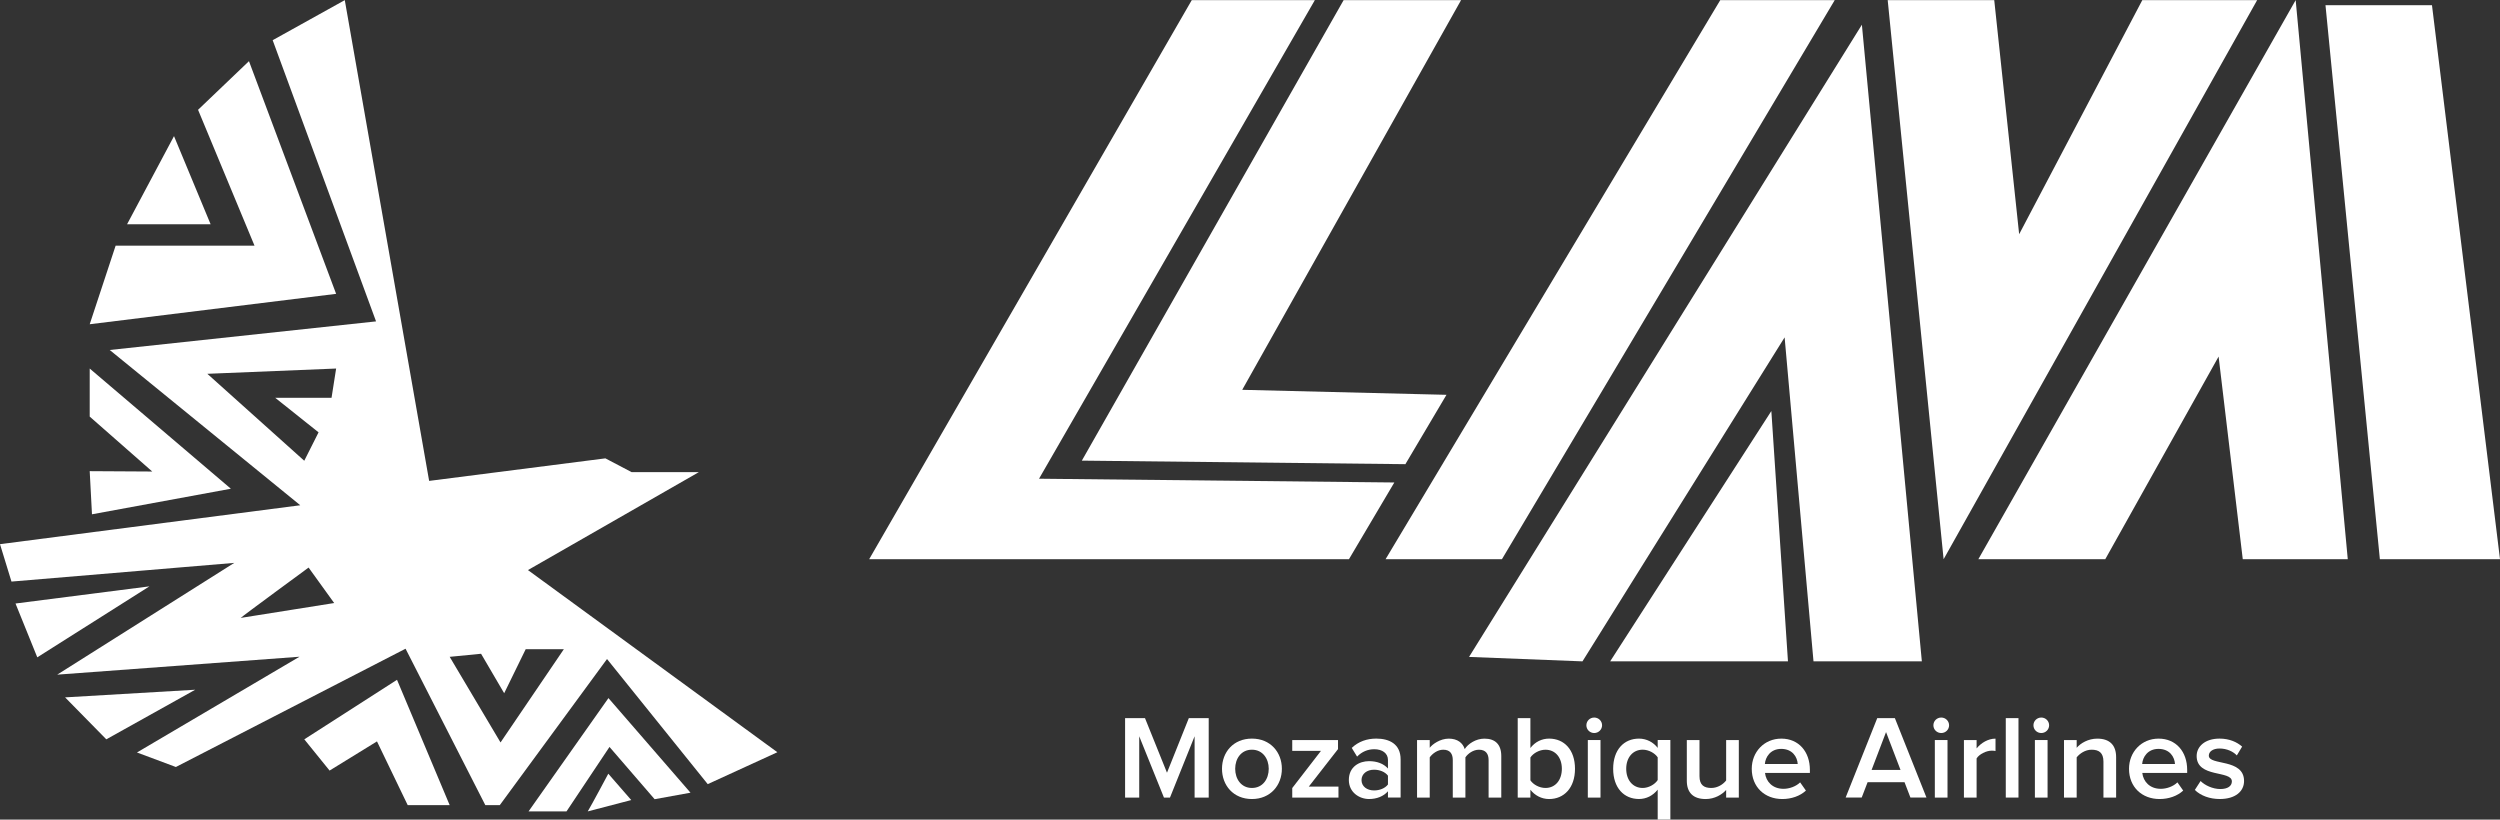 <?xml version="1.0" encoding="UTF-8"?>
<svg id="Layer_1" data-name="Layer 1" xmlns="http://www.w3.org/2000/svg" viewBox="0 0 3088.42 1012.55">
  <rect x="0" y="0" width="3088.42" height="1012.55" fill="#333333" stroke="none"/>
  <defs>
    <style>
      .cls-1 {
        fill: #fff;
      }
    </style>
  </defs>
  <polygon class="cls-1" points="1441.66 954.59 1414.5 887.19 1389.9 887.19 1389.9 985.33 1407.36 985.33 1407.36 909.56 1437.91 985.33 1445.34 985.33 1475.77 909.56 1475.77 985.33 1493.2 985.33 1493.2 887.19 1468.62 887.19 1441.66 954.59"/>
  <path class="cls-1" d="M1546.59,912.45c-22.92,0-36.97,16.81-36.97,37.28s14.05,37.37,36.97,37.37,37-17.07,37-37.37-14.02-37.28-37-37.28Zm0,60.97c-13.25,0-20.68-11.07-20.68-23.69s7.43-23.58,20.68-23.58,20.77,11.04,20.77,23.58-7.34,23.69-20.77,23.69Z"/>
  <polygon class="cls-1" points="1652.93 925.42 1652.93 914.23 1596.4 914.23 1596.4 927.63 1631.85 927.63 1596.4 973.52 1596.4 985.33 1653.5 985.33 1653.5 971.77 1616.82 971.77 1652.93 925.42"/>
  <path class="cls-1" d="M1700.16,912.44c-11.44,0-21.88,3.56-30.26,11.5l6.6,10.75c6.08-6.17,13.28-9.12,21.28-9.12,9.87,0,16.86,5.02,16.86,13.25v10.58c-5.36-6.02-13.57-9.09-23.4-9.09-11.79,0-24.92,6.74-24.92,23.23,0,15.6,13.28,23.55,24.92,23.55,9.55,0,18.04-3.36,23.4-9.58v7.77h15.63v-47.21c0-18.99-14-25.64-30.11-25.64Zm14.48,56.7c-3.73,4.85-10.44,7.34-17.18,7.34-8.75,0-15.49-4.99-15.49-12.79s6.74-12.82,15.49-12.82c6.74,0,13.45,2.5,17.18,7.37v10.9Z"/>
  <path class="cls-1" d="M1833.93,912.48c-10.9,0-20.48,6.6-24.46,12.93-2.35-7.6-8.95-12.93-19.68-12.93s-20.42,7.05-23.55,11.33v-9.58h-15.66v71.1h15.66v-49.73c3.27-4.59,9.69-9.44,16.69-9.44,8.49,0,11.79,5.16,11.79,12.82v46.35h15.6v-49.73c3.13-4.7,9.72-9.44,16.72-9.44,8.49,0,11.93,5.16,11.93,12.82v46.35h15.66v-51.37c0-14.43-7.63-21.48-20.71-21.48Z"/>
  <path class="cls-1" d="M1913.69,912.45c-8.95,0-17.29,4.02-23.09,11.62v-36.91h-15.66v98.17h15.66v-9.69c5.51,7.06,13.85,11.47,23.09,11.47,18.47,0,32.01-13.85,32.01-37.37s-13.36-37.29-32.01-37.29Zm-4.47,60.97c-7.46,0-15.09-4.13-18.61-9.44v-28.22c3.53-5.33,11.16-9.58,18.61-9.58,12.39,0,20.25,9.81,20.25,23.55s-7.86,23.69-20.25,23.69Z"/>
  <rect class="cls-1" x="1961.54" y="914.22" width="15.66" height="71.1"/>
  <path class="cls-1" d="M1969.43,886.43c-5.33,0-9.67,4.25-9.67,9.58s4.33,9.55,9.67,9.55,9.72-4.27,9.72-9.55-4.3-9.58-9.72-9.58Z"/>
  <path class="cls-1" d="M2047.86,923.93c-5.36-7.03-13.74-11.47-23.12-11.47-18.61,0-31.89,13.82-31.89,37.29s13.28,37.31,31.89,37.31c9.06,0,17.18-4.1,23.12-11.56v36.91h15.66v-98.2h-15.66v9.72Zm0,39.75c-3.41,5.31-11.19,9.75-18.5,9.75-12.33,0-20.39-9.89-20.39-23.69s8.06-23.6,20.39-23.6c7.31,0,14.91,4.16,18.5,9.44v28.11Z"/>
  <path class="cls-1" d="M2132.42,964.17c-3.61,4.67-10.44,9.26-18.33,9.26-8.95,0-14.6-3.53-14.6-14.6v-44.6h-15.66v50.33c0,14.43,7.74,22.54,23.26,22.54,11.33,0,20.25-5.59,25.33-11.21v9.44h15.66v-71.1h-15.66v49.93Z"/>
  <path class="cls-1" d="M2200.6,912.47c-21.34,0-36.54,16.66-36.54,37.26,0,22.51,15.95,37.37,37.71,37.37,11.3,0,21.91-3.67,29.2-10.44l-7.14-10.15c-5.22,5.16-13.42,7.97-20.59,7.97-13.56,0-21.6-9-22.8-19.62h55.44v-3.81c0-22.34-13.68-38.58-35.28-38.58Zm-20.34,31.35c.66-8.52,6.88-18.67,20.16-18.67,14.14,0,19.96,10.27,20.42,18.67h-40.58Z"/>
  <path class="cls-1" d="M2319.09,887.15l-39.06,98.14h19.85l7.29-18.96h45.63l7.28,18.96h19.82l-39.04-98.14h-21.77Zm-7,64.04l17.87-46.81,17.9,46.81h-35.76Z"/>
  <rect class="cls-1" x="2390.23" y="914.22" width="15.66" height="71.1"/>
  <path class="cls-1" d="M2398.15,886.43c-5.39,0-9.69,4.25-9.69,9.58s4.3,9.55,9.69,9.55,9.69-4.27,9.69-9.55-4.33-9.58-9.69-9.58Z"/>
  <path class="cls-1" d="M2441.83,924.56v-10.33h-15.66v71.1h15.66v-48.41c3.13-5.13,11.9-9.58,18.61-9.58,1.95,0,3.41,.14,4.76,.43v-15.29c-9.24,0-17.87,5.33-23.38,12.07Z"/>
  <rect class="cls-1" x="2477.88" y="887.15" width="15.69" height="98.14"/>
  <path class="cls-1" d="M2521.73,886.43c-5.36,0-9.67,4.25-9.67,9.58s4.3,9.55,9.67,9.55,9.69-4.27,9.69-9.55-4.3-9.58-9.69-9.58Z"/>
  <rect class="cls-1" x="2513.84" y="914.22" width="15.66" height="71.1"/>
  <path class="cls-1" d="M2590.93,912.48c-11.33,0-20.71,5.74-25.47,11.33v-9.58h-15.66v71.1h15.66v-49.73c3.73-4.7,10.58-9.44,18.44-9.44,8.83,0,14.63,3.56,14.63,14.71v44.46h15.66v-50.02c0-14.6-7.8-22.83-23.26-22.83Z"/>
  <path class="cls-1" d="M2666.68,912.47c-21.37,0-36.57,16.66-36.57,37.26,0,22.51,15.98,37.37,37.74,37.37,11.3,0,21.91-3.67,29.2-10.44l-7.14-10.15c-5.22,5.16-13.42,7.97-20.59,7.97-13.57,0-21.6-9-22.8-19.62h55.44v-3.81c0-22.34-13.68-38.58-35.28-38.58Zm-20.33,31.35c.63-8.52,6.88-18.67,20.16-18.67,14.14,0,19.96,10.27,20.39,18.67h-40.55Z"/>
  <path class="cls-1" d="M2728.7,933.5c0-4.99,5.05-8.81,13.25-8.81,9.12,0,16.98,3.82,21.34,8.55l6.57-10.9c-6.42-5.62-15.69-9.89-27.91-9.89-18.15,0-28.28,9.89-28.28,21.51,0,27.36,43.51,17.41,43.51,31.35,0,5.59-4.9,9.44-14.31,9.44s-19.24-4.7-24.32-9.9l-7.14,11.04c7.43,7.2,18.53,11.19,30.83,11.19,19.42,0,30-9.55,30-22.23,0-28.22-43.54-18.81-43.54-31.35Z"/>
  <polygon class="cls-1" points="652.94 1002.39 699.83 1002.39 752.95 922.74 808.7 987.3 853.01 979.27 751.66 862.4 652.94 1002.39"/>
  <path class="cls-1" d="M726.07,1002.39l53.75-14.03-28.34-32.55s-20.68,38.8-25.41,46.58Z"/>
  <polygon class="cls-1" points="19.16 745.56 46.06 812.04 184.62 724.36 19.16 745.56"/>
  <polygon class="cls-1" points="375.92 913.34 407.15 951.94 465.71 915.89 503.66 994.62 555.51 994.62 490.46 839.8 375.92 913.34"/>
  <polygon class="cls-1" points="113.63 635.34 285.2 603.76 110.82 455.28 110.82 514.65 188.09 582.51 110.82 582.05 113.63 635.34"/>
  <polygon class="cls-1" points="80.42 861.51 131.33 913.34 241.17 852.07 80.42 861.51"/>
  <path class="cls-1" d="M863.4,583.22h-83.2l-32.32-16.98-217.74,27.85L425.93,.15l-89.08,49.5,127.71,347.38-329.02,35.33,235.41,191.82L0,672.25l14.17,46.21,275.22-23.09-218.72,138.07,299.31-22.14-200.79,118.28,48.07,17.95,283.76-146.13,98.52,193.22h17.9l132.45-180.49,124.42,154.56,86.01-39.41-308.11-225.03,211.2-121.03Zm-566.07,180.14c2.58-2.58,83.89-62.21,83.89-62.21l31.61,43.82-115.5,18.38Zm112.23-271.89h-69.52l53.49,42.65-17.67,35.08-119.74-107.41,159.12-6.51-5.68,36.19Zm287.01,310.52l-78.24,115.21-62.81-105.77,38.78-3.79,28.54,48.76,26.59-54.41h47.15Z"/>
  <polygon class="cls-1" points="214.96 168.16 156.97 277.06 260.19 277.06 214.96 168.16"/>
  <polygon class="cls-1" points="307.57 75.55 244.67 135.64 314.4 303.45 142.86 303.45 110.82 400.56 415.24 363.01 307.57 75.55"/>
  <polygon class="cls-1" points="1855.42 690.85 2266.58 .14 2125.16 .14 1711.67 690.85 1855.42 690.85"/>
  <polygon class="cls-1" points="1736.17 573.43 1786.93 487.74 1534.6 481.57 1804.97 .14 1659.88 .14 1336.47 569.05 1736.17 573.43"/>
  <polygon class="cls-1" points="2788.42 .14 2646.54 .14 2494.39 289.35 2463.62 .14 2332 .14 2401.07 690.85 2788.42 .14"/>
  <polygon class="cls-1" points="2300.11 30.54 1814.81 811.54 1954.94 817.02 2204.66 416.78 2240.34 817.02 2374.19 817.02 2300.11 30.54"/>
  <polygon class="cls-1" points="2188.26 507.76 1989.13 817.02 2208.79 817.02 2188.26 507.76"/>
  <polygon class="cls-1" points="2443.97 690.85 2600.77 690.85 2740.79 440.5 2770.64 690.85 2900.36 690.85 2836 .14 2443.97 690.85"/>
  <polygon class="cls-1" points="3004.39 6.45 2872.83 6.45 2940 690.85 3088.42 690.85 3004.39 6.45"/>
  <polygon class="cls-1" points="1722.51 596.04 1283.59 591.39 1624.34 .14 1472.28 .14 1073.73 690.85 1666.44 690.85 1722.51 596.04"/>
</svg>